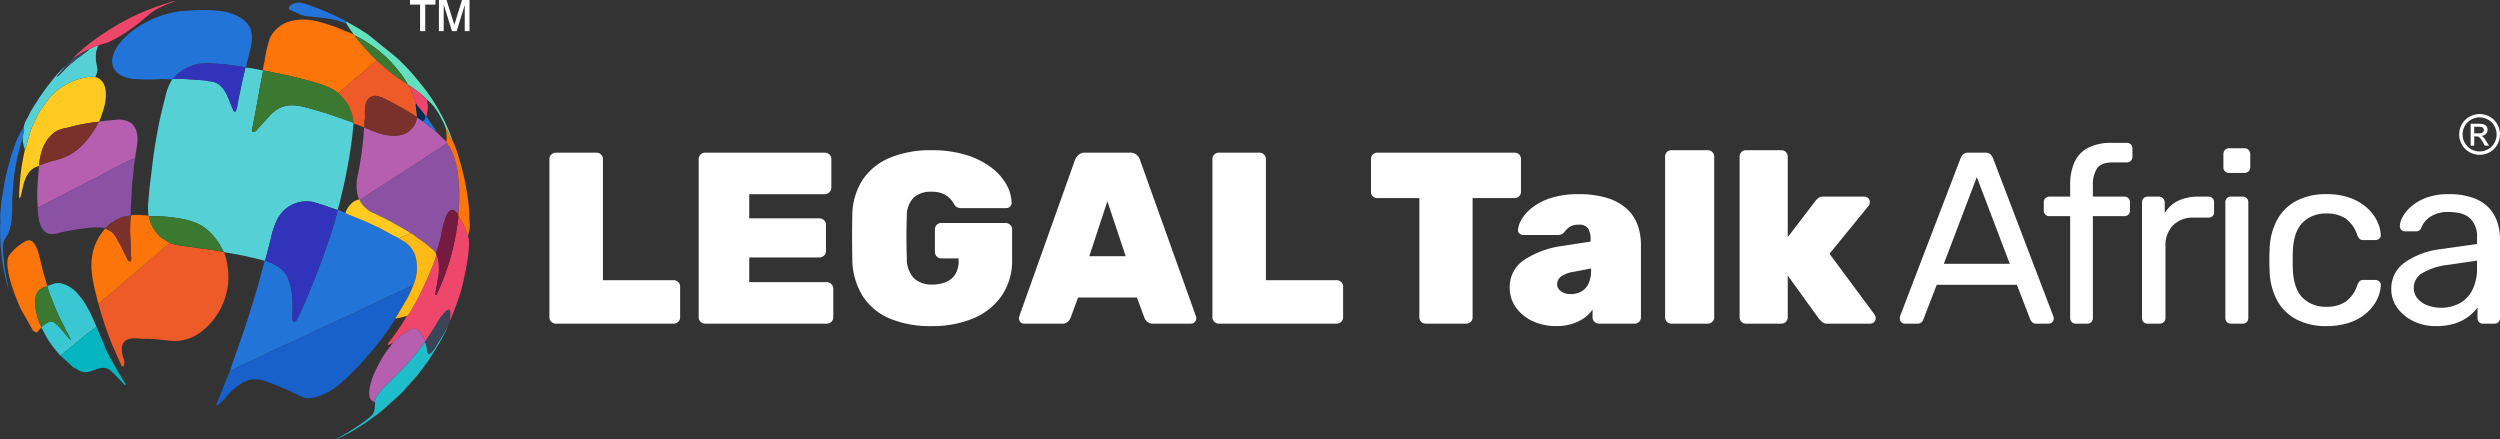 <svg xmlns="http://www.w3.org/2000/svg" viewBox="0 0 510.597 89.682"><rect x="0" y="0" width="510.597" height="89.682" fill="#333333" stroke="none"/><defs><style>.cls-1,.cls-22{fill:#fff;}.cls-1,.cls-10,.cls-11,.cls-12,.cls-13,.cls-14,.cls-15,.cls-16,.cls-17,.cls-18,.cls-19,.cls-2,.cls-20,.cls-21,.cls-3,.cls-4,.cls-5,.cls-6,.cls-7,.cls-8,.cls-9{fill-rule:evenodd;}.cls-2{fill:#55d1d5;}.cls-3{fill:#2374d9;}.cls-4{fill:#ef5b28;}.cls-5{fill:#1860ca;}.cls-6{fill:#8b51a2;}.cls-7{fill:#fb750b;}.cls-8{fill:#b65eaf;}.cls-9{fill:#3133ba;}.cls-10{fill:#ffcb22;}.cls-11{fill:#ee476b;}.cls-12{fill:#3a792f;}.cls-13{fill:#1ebdc9;}.cls-14{fill:#ffba16;}.cls-15{fill:#3bc6d3;}.cls-16{fill:#761a3f;}.cls-17{fill:#62e0c0;}.cls-18{fill:#7a312c;}.cls-19{fill:#05b5c0;}.cls-20{fill:#3b4557;}.cls-21{fill:#012c56;}</style></defs><g id="Layer_2" data-name="Layer 2"><g id="Layer_1-2" data-name="Layer 1"><path class="cls-1" d="M89.646,6.357V0h1.552l1.6,5.077L94.356,0h1.536V6.357h-.974V1.02L93.272,6.357h-.958L90.621.943V6.357Zm-3.849,0V.943h-2.06V0h5.207V.943H86.851V6.357Z"></path><path class="cls-2" d="M42.532,16.579c-.137-.143-.333-.11-.78-.164l-2.691-.193A36.823,36.823,0,0,0,35.324,16.12l-.156.097a10.477,10.477,0,0,0-1.231,2.868c-.274,1.065-.542,2.152-.818,3.279-.537,2.191-.99,4.526-1.374,6.82-.568,3.389-.759,5.934-1.201,9.042L30.22,42.002a20.495,20.495,0,0,0,.097,2.052l.097.094c3.086-.031,7.013.27,9.804,1.46a9.574,9.574,0,0,1,1.757,1.037,11.76,11.76,0,0,1,1.454,1.339,7.431,7.431,0,0,1,.62.777,8.512,8.512,0,0,1,.595.802l1.043,1.848.088.102a78.73,78.73,0,0,1,8.282,1.744l.086.01L55.3,48.835a15.765,15.765,0,0,1,1.415-4.175,6.658,6.658,0,0,1,7.055-3.428c.753.149,3.034.915,3.895,1.225.361.131.98.326,1.288.477l.002-.091a13.832,13.832,0,0,0,.562-2.047c.173-.695.318-1.373.503-2.104.365-1.443.608-2.841.899-4.313a87.048,87.048,0,0,0,1.292-9.225l.002-.09c-.269-.062-.765-.263-1.036-.36-2.542-.914-4.698-1.664-7.363-2.412-3.197-.897-5.801-1.571-8.519,1.118l-2.537,2.77-.042.051c-.236.282-.503.709-.898.706-.572-.004-.331-.537-.251-.921.617-2.947,1.152-6.338,1.766-9.405.14-.696.27-1.543.443-2.25l-.09.001c-.477-.041-1.13-.204-1.663-.293a12.232,12.232,0,0,0-1.767-.262l-.117-.027-.535,2.271c-.17.796-.34,1.518-.496,2.296S48.792,19.846,48.63,20.66c-.163.82-.238,1.89-.62,2.16-.32-.088-.248-.052-.385-.349-1.052-2.286-1.691-5.857-5.093-5.891"></path><path class="cls-3" d="M58.455,56.056c-.303-.203-.527-.689-.836-.945a9.941,9.941,0,0,0-1.004-.764,9.098,9.098,0,0,0-2.473-1.081l-.086-.01c-.177.933-.533,1.89-.777,2.862-.737,2.947-2.422,8.309-3.419,11.29l-2.873,8.228c.497-.107,2.78-1.257,3.485-1.556l4.692-2.199c2.464-1.249,5.736-2.588,8.194-3.816,2.152-1.075,4.922-2.229,6.982-3.258l14.07-6.592a.606.606,0,0,0,.1-.19,9.126,9.126,0,0,0,.311-5.817,6.517,6.517,0,0,0-1.361-2.177l-.502-.429a4.859,4.859,0,0,0-.518-.32c-.186-.112-.339-.204-.526-.314-.294-.172-.365-.182-.434-.355-.46-.086-3.416-1.777-4.018-2.08-.464-.234-.895-.399-1.335-.62-1.818-.914-4.258-1.743-5.468-2.35l-.118-.066a9.967,9.967,0,0,0-1.584-.655l-.002.091c-1.122,5.141-5.603,16.904-8.066,21.816a6.089,6.089,0,0,1-.347.681c-.352.494-.516.218-.519.217-.375-.177-.287-.251-.28-1.114.004-.465.001-.932.001-1.397s.004-.933.003-1.4c-.001-.568-.088-.722-.096-1.3a10.701,10.701,0,0,0-1.195-4.381"></path><path class="cls-4" d="M20.082,61.995a76.661,76.661,0,0,0,2.819,8.377l1.709,3.877c.193.398.144.514.591.619a1.7,1.7,0,0,0,.15-1.266c-.091-.417-.251-.679-.348-1.142-.431-2.038.223-3.372,2.431-3.366.601.001.939.052,1.403.09.467.038,1.011-.012,1.488.002,1.499.045,4.703.461,5.49.475a9.307,9.307,0,0,0,5.492-2.055,14.281,14.281,0,0,0,5.27-9.625,14.972,14.972,0,0,0-.803-6.47l-.088-.102a12.317,12.317,0,0,1-1.453-.228l-6.946-.969a13.316,13.316,0,0,1-2.605-.576L21.934,60.519c-.306.25-.635.488-.924.754a3.992,3.992,0,0,1-.928.721"></path><path class="cls-5" d="M46.987,75.636l-2.512,6.309c-.138.307-.342.609-.189.929a8.975,8.975,0,0,0,1.941-1.877,14.398,14.398,0,0,1,1.997-1.913c3.141-2.559,5.057-1.662,8.576-.252.517.208.882.359,1.382.574l3.933,1.841c2.407.52,5.879-1.531,7.522-3a58.835,58.835,0,0,0,4.391-4.361l1.793-2.024c1.041-1.24,2.512-3.093,3.397-4.423l1.562-2.344a2.969,2.969,0,0,1,.495-.905l1.441-2.469a19.088,19.088,0,0,0,1.694-3.507l-14.07,6.592c-2.06,1.029-4.83,2.183-6.982,3.258-2.457,1.228-5.73,2.567-8.194,3.816l-4.692,2.199c-.704.298-2.988,1.448-3.485,1.556"></path><path class="cls-3" d="M35.168,16.217l.156-.097a5.938,5.938,0,0,1,1.325-1.305,8.808,8.808,0,0,1,5.884-1.871,43.213,43.213,0,0,1,5.783.516l1.628.232c.355.105-.001-.08.197.088l.117.027a11.069,11.069,0,0,1,.363-1.69c.477-2.328,1.995-5.823-.88-8.056C47.075,1.99,43.386,2.023,40.093,2.064l-3.061.198a17.41,17.41,0,0,0-1.83.311,20.776,20.776,0,0,0-8.633,4.121c-4.343,3.495-5.508,8.429.347,9.392a39.051,39.051,0,0,0,6.216.052Z"></path><path class="cls-6" d="M73.427,40.817a5.141,5.141,0,0,0,.854,1.264l.573.544c.186.157.375.297.583.441a3.683,3.683,0,0,0,.735.382,69.463,69.463,0,0,1,6.287,3.303c.251.152.423.256.699.418.416.244.45.204.598.471.444.013,1.044.617,1.414.869.52.353.912.618,1.42,1.001.449.339.876.676,1.286,1.041.701.624.46.263,1.021,1.027l.166.208.816-2.724c.375-1.367,1.228-8.037,3.312-5.687.206.232.179.309.432.489.325-3.568.29-8.4-.876-11.78a10.517,10.517,0,0,0-1.439-2.82l-5.577,3.643c-.377.252-.741.461-1.136.726-.399.267-.701.48-1.13.734-.405.239-.681.459-1.068.7l-7.869,5.072c-.419.248-.677.475-1.102.681"></path><path class="cls-7" d="M53.687,14.363l.09-.001c3.608.777,10.707,2.149,13.816,3.684.662.327.96.632,1.542.961.016-.015.043-.06.05-.045L76.95,12.308C76.472,11.98,72.629,7.83,72.494,7.259c-.274-.184-.086.004-.279-.258L69.436,5.87c-.429-.173-.973-.385-1.421-.534C65.447,4.48,62.72,3.505,59.532,4.279a6.516,6.516,0,0,0-4.42,3.495,28.384,28.384,0,0,0-1.106,4.852,12.697,12.697,0,0,0-.319,1.737"></path><path class="cls-8" d="M20.268,24.785l-.092.087a18.419,18.419,0,0,1-1.93,3.103,16.027,16.027,0,0,1-2.442,2.584,8.952,8.952,0,0,1-2.024,1.28,11.874,11.874,0,0,1-2.958.99c-.52.15-1.002.325-1.473.478-.488.158-.87.34-1.368.471l0,.127c-.19,2.436-.375,3.734-.38,6.33l.097,2.216,11.16-5.772c.403-.201.82-.387,1.239-.623.947-.532,7.115-3.757,7.526-3.848.034-1.056.467-2.538.471-3.608.008-1.879-.592-3.369-2.23-3.922-1.403-.474-2.222-.167-3.642-.08-.667.041-1.263.188-1.954.185"></path><path class="cls-6" d="M7.698,42.452c.058,2.118.363,4.857,2.503,5.343a4.974,4.974,0,0,0,2.135-.314c1.455-.345,7.604-1.512,9.145-.82a5.15,5.15,0,0,1,.667-.633,3.212,3.212,0,0,1,.338-.314c.23-.185.177-.205.485-.284a4.498,4.498,0,0,1,.828-.546c.325-.177.687-.306,1.002-.468a8.918,8.918,0,0,1,1.892-.37c.012-2.158.184-4.012.278-6.044.042-.911.199-1.967.278-2.885a23.744,23.744,0,0,1,.373-2.909c-.41.091-6.578,3.316-7.526,3.848-.419.235-.836.421-1.239.623Z"></path><path class="cls-9" d="M58.455,56.056a10.701,10.701,0,0,1,1.195,4.381c.008.579.095.732.096,1.3.001.466-.003.933-.003,1.4s.003.932-.001,1.397c-.006.864-.095.937.28,1.114.003.001.168.277.519-.217a6.11,6.11,0,0,0,.347-.681c2.463-4.912,6.944-16.675,8.066-21.817-.308-.151-.927-.346-1.288-.477-.861-.311-3.141-1.076-3.894-1.225a6.658,6.658,0,0,0-7.055,3.428A15.765,15.765,0,0,0,55.3,48.835l-1.159,4.431a9.098,9.098,0,0,1,2.473,1.081,9.941,9.941,0,0,1,1.004.764c.309.256.533.742.836.945"></path><path class="cls-8" d="M81.125,27.666a2.417,2.417,0,0,1-1.13.043c-.458-.071-.752-.06-1.162-.147a11.33,11.33,0,0,1-2.024-.554c-.465-.165-.773-.287-1.225-.478a6.221,6.221,0,0,0-1.138-.452l-.088.008a69.407,69.407,0,0,1-1.186,9.242,9.51,9.51,0,0,0-.126,4.542c.088.347.209.53.281.837.134-.001.094-.032.1.112.425-.206.683-.434,1.102-.681l7.869-5.072c.387-.241.664-.461,1.068-.7.429-.253.731-.467,1.13-.734.395-.265.759-.474,1.136-.726l5.577-3.643a.474.474,0,0,1-.105-.295l-2.046-1.954c-.279-.18-.397-.382-.689-.61l-2.102-1.625c-.409-.278-.803-.571-1.212-.838a4.06,4.06,0,0,1-1.325,2.591,3.889,3.889,0,0,1-2.706,1.136"></path><path class="cls-10" d="M7.702,23.433c-.545,1.286-.875,1.717-1.49,3.398L5.195,30.377a.47.47,0,0,1-.109.182c-.31,1.525-.644,3.052-.832,4.743-.082.736-.497,4.76-.28,5.214.622-.451.497-3.884,2.257-5.657a3.557,3.557,0,0,1,1.749-.953l0-.127a12.727,12.727,0,0,1,.546-2.864,7.516,7.516,0,0,1,2.726-3.975,7.055,7.055,0,0,1,2.561-.854,36.705,36.705,0,0,1,6.362-1.215l.092-.087a23.799,23.799,0,0,0,1.171-3.579c.285-1.594.409-3.862-.944-4.937a1.739,1.739,0,0,0-1.063-.515,6.974,6.974,0,0,0-1.172-.058,9.492,9.492,0,0,0-1.028.188,12.761,12.761,0,0,0-6.795,3.723l-.254.305a37.04,37.04,0,0,0-2.481,3.522"></path><path class="cls-7" d="M26.694,44.047a36.246,36.246,0,0,0-.065,4.82c.145,1.052-.004,2.205.152,3.484.07.574.041.699-.173,1.021-.552-.043-.574-.463-1.041-1.402a12.563,12.563,0,0,1-.753-1.581,14.259,14.259,0,0,1-.878-1.534c-.178-.297-.271-.465-.465-.745-.204-.294-.332-.355-.503-.614-.253-.169-.422-.31-.725-.485-.27-.156-.501-.214-.761-.35l-1.047,1.376c-2.929,4.654-1.589,9.133-.352,13.958a3.992,3.992,0,0,0,.928-.721c.289-.266.618-.504.924-.754L34.682,49.637l-.102-.074c-.019-.012-.09-.053-.114-.066l-1.328-.814a6.111,6.111,0,0,1-1.214-1.207,7.2,7.2,0,0,1-1.511-3.33l-.097-.094c-.772-.066-2.922-.322-3.623-.006"></path><path class="cls-11" d="M89.071,51.964c-.003,1.205-3.152,8.118-4.179,9.794-.302.494-1.363,2.647-1.786,2.775A43.341,43.341,0,0,1,79.638,69.63a1.397,1.397,0,0,0-.443.864,2.521,2.521,0,0,0,.998-.559l.17-.137c.015-.012.039-.03.055-.043l.585-.53a13.922,13.922,0,0,1,2.659-1.809c1.546-.77,2.095.269,2.675,1.243l.433.777c.01.017.025.042.035.058.117.183.034.063.12.161l2.193-3.392a11.466,11.466,0,0,1,1.739-2.45c.362-.364.288-.381.814-.581.355.409.277.231.281,1.305a7.617,7.617,0,0,1-.095,1.024,11.26,11.26,0,0,0,.773-1.837c.272-.676.496-1.272.729-1.971a28.404,28.404,0,0,0,1.25-4.148c.402-1.833,1.555-7.088,1.063-9.082l-.091-.272a.521.521,0,0,1-.098-.195l-.122-.44a5.651,5.651,0,0,0-.18-.563,12.981,12.981,0,0,0-1.559-2.888,50.742,50.742,0,0,1-1.643,8.578,51.294,51.294,0,0,1-2.424,6.605,4.937,4.937,0,0,0-.399.904H88.879l.681-4.067c.177-1.284.121-3.49-.49-4.221"></path><path class="cls-12" d="M72.213,25.064c-.105-.227-.11-1.104-.382-1.947a9.56,9.56,0,0,0-.639-1.595,6.857,6.857,0,0,0-.488-.723l-1.06-1.266a2.364,2.364,0,0,1-.508-.527c-.582-.329-.88-.634-1.542-.961-3.109-1.534-10.208-2.907-13.816-3.684-.172.708-.303,1.554-.443,2.25-.614,3.066-1.149,6.458-1.766,9.405-.081.384-.321.917.251.921.395.003.662-.423.898-.706l.042-.051,2.537-2.77c2.718-2.689,5.321-2.015,8.519-1.118,2.665.747,4.821,1.498,7.363,2.412.271.098.767.298,1.036.36"></path><path class="cls-4" d="M69.135,19.006a2.364,2.364,0,0,0,.508.527l1.06,1.266a6.857,6.857,0,0,1,.488.723,9.56,9.56,0,0,1,.639,1.595c.272.843.278,1.72.382,1.947l-.002.09a8.502,8.502,0,0,0,1.062.43c.244.087.356.133.539.205a1.395,1.395,0,0,1,.545.294l.088-.008c0-.338-.008-.683-.004-1.019.006-.502.086-.549.1-1.017a19.326,19.326,0,0,1,.035-2.202c.199-1.337.771-2.248,2.232-2.268a9.373,9.373,0,0,1,1.206.342c.382.162.681.336,1.058.524a18.527,18.527,0,0,1,2.051,1.087c.683.321,1.383.75,2.048,1.144.701.415,1.341.834,1.983,1.273-.009-1.406-.392-2.474-.176-2.794-.138-.327-.197-.686-.328-1.065-.123-.355-.233-.59-.37-.935a14.981,14.981,0,0,0-.881-1.809c-.084-.118-.126-.18-.202-.269a.132.132,0,0,1-.043.004l-.143-.024c-.129-.05-.06-.025-.221-.133-.192-.129-.2-.145-.392-.27l-.838-.559A31.113,31.113,0,0,1,78.43,13.633l-1.48-1.325-7.765,6.653c-.007-.015-.034.029-.05.045"></path><path class="cls-7" d="M8.444,66.95v-.182c-.013-.018-.03-.072-.035-.058s-.028-.046-.035-.059l-.173-.385c-.093-.232-.145-.355-.211-.534-.639-1.726-1.712-5.701.513-6.817a3.921,3.921,0,0,1,1.155-.431l-.001-.09-.595-2.017c-.948-2.913-1.365-8.8-4.156-6.926a10.129,10.129,0,0,0-2.848,2.46,1.93,1.93,0,0,0-.468.929c-.45,2.44,1.161,6.634,1.893,8.464.265.66.499,1.217.773,1.834l2.395,4.215a1.198,1.198,0,0,0,.863.533c.4-.271.471-.618.93-.935"></path><path class="cls-8" d="M80.192,69.936c-.036.31.035.07-.165.36l-.719.959a24.734,24.734,0,0,0-2.563,4.326c-.611,1.212-1.605,3.886-1.284,5.351a1.386,1.386,0,0,0,1.127,1.194c.009-1.28,1.658-2.809,2.524-3.714.007-.008.179-.179.186-.186l.096-.09c.02-.018.079-.069.099-.087.264-.237.452-.435.707-.69l2.688-2.711.048-.046,1.047-1.187c.144-.166.225-.235.352-.393l2.499-3.176.092-.192c-.086-.098-.002.022-.12-.161-.01-.016-.025-.041-.035-.058l-.433-.777c-.58-.974-1.13-2.013-2.675-1.243a13.922,13.922,0,0,0-2.659,1.809l-.585.53c-.016.013-.04.032-.055.043Z"></path><path class="cls-12" d="M34.682,49.637a13.316,13.316,0,0,0,2.605.576l6.946.969a12.317,12.317,0,0,0,1.453.228l-1.043-1.848a8.512,8.512,0,0,0-.595-.802,7.431,7.431,0,0,0-.62-.777,11.76,11.76,0,0,0-1.454-1.339,9.574,9.574,0,0,0-1.757-1.037c-2.791-1.19-6.718-1.491-9.804-1.46a7.2,7.2,0,0,0,1.511,3.33,6.111,6.111,0,0,0,1.214,1.207l1.328.814c.024.013.094.054.114.066Z"></path><path class="cls-13" d="M86.833,69.847l-2.499,3.176c-.127.158-.207.227-.352.393l-1.047,1.187-.048.046L80.2,77.36c-.255.255-.443.453-.707.69-.02.018-.079.069-.099.087l-.096.09c-.007.007-.179.178-.186.186-.866.904-2.515,2.434-2.524,3.714-.022,2.644-.259,2.498-3.102,4.623l-1.983,1.275c-.172.112-.163.133-.325.233L68.829,89.544a.605.605,0,0,0-.164.138,24.237,24.237,0,0,0,3.772-1.928l1.721-1.073a48.968,48.968,0,0,0,4.091-2.986l3.814-3.448L85.036,76.89c.085-.093.087-.092.177-.195l2.013-2.642c.538-.719,4.084-6.347,4.157-7.306a8.211,8.211,0,0,0-.551,1.044l-2.086,3.406c-1.868,2.475-1.198.069-1.913-1.351"></path><path class="cls-2" d="M18.22,10.053c-.15.256-2.203,1.7-2.628,2.047-.289.236-.544.463-.817.673-1.082.834-2.699,2.667-3.165,2.979a1.716,1.716,0,0,1,.401-.623c.164-.198.256-.331.416-.515a5.527,5.527,0,0,0,.859-1.117,31.776,31.776,0,0,0-3.154,3.57,42.454,42.454,0,0,0-2.839,4.051,22.471,22.471,0,0,0-1.651,2.898,5.412,5.412,0,0,0-.829,2.07A1.443,1.443,0,0,1,4.8,27.187a3.63,3.63,0,0,0-.173,1.133,7.267,7.267,0,0,0,.46,2.24.47.47,0,0,0,.109-.182l1.017-3.546c.615-1.682.945-2.113,1.49-3.398a37.04,37.04,0,0,1,2.481-3.522l.254-.305a12.761,12.761,0,0,1,6.795-3.723,9.492,9.492,0,0,1,1.028-.188,6.974,6.974,0,0,1,1.172.058,3.661,3.661,0,0,0,.472-1.49c-.003-.815-.875-2.815.173-4.934-.235-.109-.723.191-.926.28-.188.083-.32.118-.525.221a4.04,4.04,0,0,1-.405.223"></path><path class="cls-14" d="M81.478,48.614c.07.172.14.183.434.355.187.11.34.202.526.314a4.859,4.859,0,0,1,.518.32l.502.429A6.517,6.517,0,0,1,84.82,52.208a9.126,9.126,0,0,1-.311,5.817.606.606,0,0,1-.1.19,19.088,19.088,0,0,1-1.694,3.507l-1.441,2.469a2.969,2.969,0,0,0-.495.905,8.31,8.31,0,0,1,1.138-.26c.429-.102.783-.196,1.188-.304.424-.127,1.484-2.281,1.786-2.775,1.027-1.676,4.175-8.589,4.179-9.794l-.008-.18-.166-.208c-.561-.764-.32-.402-1.021-1.027-.41-.365-.837-.702-1.286-1.041-.507-.383-.899-.647-1.42-1.001-.37-.252-.971-.856-1.414-.869-.129.188.045.041-.258.194l-.87.342a5.328,5.328,0,0,1-1.149.44"></path><path class="cls-15" d="M13.098,66.65A7.166,7.166,0,0,0,13.783,68.04l.715,1.431a2.316,2.316,0,0,1-.641-.666l-.436-.495c-.013-.015-.03-.036-.042-.051l-.042-.051c-.012-.015-.03-.036-.043-.051l-.566-.644c-2.154-2.585-2.486-2.018-4.284-.745V66.95a.645.645,0,0,1,.126.16l1.143,2.115A23.12,23.12,0,0,0,12.36,72.633L16,69.669a45.546,45.546,0,0,1,3.71-2.91c-.161-.319-.236-.626-.4-.987l-.91-1.978c-.177-.315-.333-.634-.543-.957a12.266,12.266,0,0,0-1.735-2.535,6.606,6.606,0,0,0-3.617-2.433c-1.248-.226-1.952.317-2.848.525l.001.09a17.349,17.349,0,0,0,.728,2.154c.695,1.724,1.347,3.411,2.187,5.075Z"></path><path class="cls-3" d="M4.627,28.319A3.63,3.63,0,0,1,4.8,27.187a1.443,1.443,0,0,0,.013-1.101C3.16,28.008,1.564,34.143.974,37.048l-.707,4.227c-.075.747-.112,1.547-.189,2.233-.092.816.071,1.665-.04,2.474a48.834,48.834,0,0,0,.354,6.865,47.856,47.856,0,0,0,1.28,6.08c.009.017.029.047.037.06a.65.65,0,0,0,.038.06l-.705-3.772c-.117-.726-.161-1.22-.243-1.991-.119-1.11-.381-3.127.025-4.1a12.066,12.066,0,0,1,.826-1.407,9.539,9.539,0,0,0,.771-3.698c.165-1.248-.036-3.093.134-4.334.148-1.081.115-2.339.369-4.099a43.691,43.691,0,0,1,1.527-6.852c.012-.039.057-.186.066-.213l.081-.199a.452.452,0,0,1,.03-.063"></path><path class="cls-9" d="M42.532,16.579c3.402.034,4.04,3.605,5.093,5.891.137.298.065.261.385.349.382-.269.457-1.34.62-2.16.162-.814.323-1.534.479-2.313s.327-1.5.496-2.296l.535-2.271c-.198-.169.158.016-.197-.088L48.316,13.46a43.213,43.213,0,0,0-5.783-.516,8.808,8.808,0,0,0-5.884,1.871A5.938,5.938,0,0,0,35.324,16.12a36.823,36.823,0,0,1,3.737.102l2.691.193c.448.054.644.021.78.164"></path><path class="cls-16" d="M89.063,51.783l.008.18c.611.731.667,2.936.49,4.221l-.681,4.067h.279a4.937,4.937,0,0,1,.399-.904,51.294,51.294,0,0,0,2.424-6.605,50.742,50.742,0,0,0,1.643-8.578v-.302c-.253-.18-.227-.257-.432-.489-2.084-2.351-2.937,4.319-3.312,5.687Z"></path><path class="cls-17" d="M70.723,4.766l.189.279c.056.101.085.186.155.311L72.215,7.001c.193.262.005.074.279.258a27.117,27.117,0,0,1,4.748,3,25.64,25.64,0,0,1,3.829,3.805c.384.515.765.919,1.142,1.464.36.521.67.981.986,1.54.075.089.117.151.202.269a23.994,23.994,0,0,1,2.934,2.169l.678.625c.006.006.179.175.187.183a11.441,11.441,0,0,1,2.198,2.552c.337.552.566.986.863,1.557a11.907,11.907,0,0,1,.757,1.662,11.566,11.566,0,0,1,.905,1.89,3.451,3.451,0,0,1,.306.718c.113-.149.073.059.078-.28a21.021,21.021,0,0,0-.769-2.007,37.158,37.158,0,0,0-5.32-8.924c-.438-.581-.845-1.026-1.29-1.596a47.367,47.367,0,0,0-3.801-4.019l-5.86-4.753a49.629,49.629,0,0,0-4.544-2.718Z"></path><path class="cls-10" d="M70.539,43.498l.118.066c1.21.607,3.65,1.436,5.468,2.35.44.221.871.386,1.335.62.602.303,3.558,1.994,4.018,2.08a5.328,5.328,0,0,0,1.149-.44l.87-.342c.303-.153.129-.006.258-.194-.147-.268-.181-.227-.598-.471-.276-.162-.448-.266-.699-.418a69.463,69.463,0,0,0-6.287-3.303,3.683,3.683,0,0,1-.735-.382c-.208-.144-.397-.284-.583-.441l-.573-.544a5.141,5.141,0,0,1-.854-1.264c-.006-.144.034-.114-.1-.112-.334.17-.617.191-.98.409a4.689,4.689,0,0,0-1.808,2.385"></path><path class="cls-11" d="M14.956,11.842c.178.075-.079.075.124-.011L16.48,10.94a10.501,10.501,0,0,1,1.74-.887,4.04,4.04,0,0,0,.405-.223c.205-.103.337-.138.525-.221.203-.089.692-.39.926-.28.686-.32,1.572-.467,2.271-.806.738-.358,1.392-.674,2.079-1.086A37.937,37.937,0,0,0,28.947,4.23c.186-.166.235-.18.414-.331.188-.16.231-.236.439-.398A15.505,15.505,0,0,1,31.593,2.127,19.897,19.897,0,0,1,35.726.302c.173-.077.084-.031.179-.094A7.278,7.278,0,0,0,34.337.591c-1.584.461-3.02.994-4.546,1.598A46.143,46.143,0,0,0,24.3,4.89a50.882,50.882,0,0,0-4.917,3.18,32.806,32.806,0,0,0-4.427,3.772"></path><path class="cls-12" d="M8.444,66.767c1.798-1.274,2.13-1.84,4.284.745l.566.644c.013.015.03.036.043.051l.042.051c.013.015.03.036.042.051l.436.495a2.316,2.316,0,0,0,.641.666L13.783,68.04a7.149,7.149,0,0,1-.685-1.389l-.525-.938c-.84-1.665-1.492-3.351-2.187-5.075a17.349,17.349,0,0,1-.728-2.154,3.921,3.921,0,0,0-1.155.431C6.279,60.031,7.351,64.006,7.99,65.732c.066.178.118.301.211.534l.173.385c.007.013.03.072.035.059s.021.04.035.058"></path><path class="cls-7" d="M91.203,28.966a.474.474,0,0,0,.105.295,10.517,10.517,0,0,1,1.439,2.82c1.166,3.381,1.201,8.213.876,11.78v.302a12.981,12.981,0,0,1,1.559,2.888,5.651,5.651,0,0,1,.18.563l.122.44a.521.521,0,0,0,.098.195c.558-2.488.345-1.686.277-4.008a27.147,27.147,0,0,0-.368-4.1,48.042,48.042,0,0,0-1.603-7.335,26.899,26.899,0,0,0-1.11-3.358l-.469-1.038c-.005.34.035.131-.078.28a3.451,3.451,0,0,0-.306-.718,11.566,11.566,0,0,0-.905-1.89c.039.484.183.823.189,1.393.006.492-.002.996-.005,1.488"></path><path class="cls-18" d="M13.781,31.839a8.952,8.952,0,0,0,2.024-1.28,16.027,16.027,0,0,0,2.442-2.584,18.419,18.419,0,0,0,1.93-3.103,36.705,36.705,0,0,0-6.362,1.215,7.055,7.055,0,0,0-2.561.854,7.516,7.516,0,0,0-2.726,3.975,12.727,12.727,0,0,0-.546,2.864c.497-.131.88-.313,1.368-.471.472-.153.953-.329,1.473-.478a11.874,11.874,0,0,0,2.958-.99"></path><path class="cls-19" d="M15.616,75.329a3.54,3.54,0,0,0,1.245.617c1.494.401,3.023-1.056,4.689-.779.774.129,1.666,1.117,2.183,1.634l1.372,1.42c.177.239.235.379.563.465-.037-.444-.285-.642-.495-.998-.73-1.233-3.593-6.016-3.788-7.025L19.71,66.759a45.546,45.546,0,0,0-3.71,2.91l-3.64,2.965,2.333,2.131a2.43,2.43,0,0,0,.924.565"></path><path class="cls-20" d="M86.925,69.655l-.092.192c.715,1.419.044,3.826,1.913,1.351l2.086-3.406a8.211,8.211,0,0,1,.551-1.044,3.622,3.622,0,0,0,.474-1.187,7.617,7.617,0,0,0,.095-1.024c-.004-1.074.073-.896-.281-1.305-.527.2-.452.218-.814.581a11.466,11.466,0,0,0-1.739,2.45Z"></path><path class="cls-3" d="M70.723,4.766l.001-.371-.651-.373A49.156,49.156,0,0,0,61.748.617a2.804,2.804,0,0,0-2.421.478c-.286.249-.331.302-.331.785l2.478,1.152c.971.465,5.225.441,7.844,1.279.437.14.938.345,1.405.455"></path><path class="cls-12" d="M76.95,12.308l1.48,1.325a31.113,31.113,0,0,0,3.132,2.453l.838.559c.192.125.199.141.392.27.161.108.092.083.221.133l.143.024a.132.132,0,0,0,.043-.004c-.316-.558-.626-1.019-.986-1.54-.377-.546-.759-.949-1.142-1.464a25.64,25.64,0,0,0-3.829-3.805,27.117,27.117,0,0,0-4.748-3c.136.571,3.978,4.721,4.456,5.049"></path><path class="cls-18" d="M81.125,27.666a3.889,3.889,0,0,0,2.706-1.136A4.06,4.06,0,0,0,85.156,23.94c-.642-.439-1.282-.858-1.983-1.273-.665-.394-1.365-.824-2.048-1.144a18.527,18.527,0,0,0-2.051-1.087c-.377-.188-.677-.362-1.058-.524a9.373,9.373,0,0,0-1.206-.342c-1.46.021-2.033.932-2.232,2.268a19.326,19.326,0,0,0-.035,2.202c-.014.468-.094.515-.1,1.017-.004.337.004.682.004,1.019a6.221,6.221,0,0,1,1.138.452c.452.191.76.313,1.225.478a11.33,11.33,0,0,0,2.024.554c.41.088.704.076,1.162.147a2.417,2.417,0,0,0,1.13-.043"></path><path class="cls-18" d="M24.814,50.389a12.563,12.563,0,0,0,.753,1.581c.467.939.489,1.359,1.041,1.402.215-.322.243-.448.173-1.021-.157-1.28-.007-2.433-.152-3.484a36.246,36.246,0,0,1,.065-4.82,8.918,8.918,0,0,0-1.892.37c-.315.162-.677.291-1.002.468a4.498,4.498,0,0,0-.828.546c-.308.079-.255.099-.485.284a3.212,3.212,0,0,0-.338.314,5.15,5.15,0,0,0-.667.633c.26.136.492.194.761.35.304.175.472.316.725.485.171.259.299.32.503.614.194.28.287.448.465.745a14.259,14.259,0,0,0,.878,1.534"></path><path class="cls-11" d="M84.98,21.146a1.676,1.676,0,0,0,.44.671c.208.252.334.38.545.665a6.09,6.09,0,0,1,.957,1.369l.185-.093a12.56,12.56,0,0,0,.277-1.685c.035-.511-.174-1.253-.185-1.76-.008-.008-.181-.177-.187-.183l-.678-.625a23.994,23.994,0,0,0-2.934-2.169,14.981,14.981,0,0,1,.881,1.809c.137.346.247.58.37.935.131.379.19.738.328,1.065"></path><path class="cls-21" d="M85.156,23.94c.409.266.802.559,1.212.838a1.212,1.212,0,0,0,.555-.926,6.09,6.09,0,0,0-.957-1.369c-.211-.285-.338-.413-.545-.665a1.676,1.676,0,0,1-.44-.671c-.216.32.168,1.387.176,2.794"></path><path class="cls-20" d="M14.956,11.842l-1.671,1.655a5.527,5.527,0,0,1-.859,1.117c-.16.184-.252.317-.416.515a1.716,1.716,0,0,0-.401.623c.466-.312,2.083-2.145,3.165-2.979.273-.21.528-.437.817-.673.425-.347,2.478-1.791,2.628-2.047a10.501,10.501,0,0,0-1.74.887l-1.401.891c-.202.086.054.086-.124.011"></path><path class="cls-3" d="M86.923,23.852a1.212,1.212,0,0,1-.555.926l2.102,1.625c.291.228.41.43.689.61-.172-.627-1.924-2.795-2.049-3.254Z"></path><path class="cls-1" d="M505.329,27.233h.878a1.422,1.422,0,0,0,.859-.186.607.607,0,0,0,.23-.493.6.6,0,0,0-.111-.354.646.646,0,0,0-.305-.234,2.299,2.299,0,0,0-.727-.077h-.823Zm-.724,2.521V25.277h1.541a3.767,3.767,0,0,1,1.144.124,1.105,1.105,0,0,1,.565.433,1.147,1.147,0,0,1,.209.656,1.183,1.183,0,0,1-.352.854,1.391,1.391,0,0,1-.933.409,1.198,1.198,0,0,1,.381.237,5.021,5.021,0,0,1,.663.888l.546.876h-.878l-.399-.705a3.586,3.586,0,0,0-.759-1.044.92.92,0,0,0-.578-.15h-.426v1.899Zm1.829-5.777a3.558,3.558,0,0,0-1.711.45,3.227,3.227,0,0,0-1.3,1.287,3.46,3.46,0,0,0-.007,3.467,3.266,3.266,0,0,0,1.289,1.287,3.466,3.466,0,0,0,3.458,0,3.249,3.249,0,0,0,1.287-1.287,3.478,3.478,0,0,0-.009-3.467,3.2,3.2,0,0,0-1.3-1.287A3.559,3.559,0,0,0,506.435,23.977Zm0-.689a4.265,4.265,0,0,1,2.048.539,3.826,3.826,0,0,1,1.556,1.539,4.182,4.182,0,0,1,.008,4.16,3.852,3.852,0,0,1-1.54,1.543,4.182,4.182,0,0,1-4.147,0,3.872,3.872,0,0,1-1.543-1.543,4.171,4.171,0,0,1,.008-4.16,3.859,3.859,0,0,1,1.56-1.539A4.266,4.266,0,0,1,506.435,23.288Z"></path><path class="cls-22" d="M248.92,66.101a1.28,1.28,0,0,1-.898-.374,1.215,1.215,0,0,1-.399-.923V32.474a1.215,1.215,0,0,1,.399-.923,1.28,1.28,0,0,1,.898-.374h8.282a1.339,1.339,0,0,1,.948.374,1.216,1.216,0,0,1,.399.923V57.221h14.419a1.339,1.339,0,0,1,.948.374,1.215,1.215,0,0,1,.399.923V64.804a1.216,1.216,0,0,1-.399.923,1.34,1.34,0,0,1-.948.374Zm-26.443-13.77h7.434l-3.742-11.226Zm-13.322,13.77a.976.976,0,0,1-.748-.324,1.176,1.176,0,0,1-.25-1.123l11.376-31.931a2.893,2.893,0,0,1,.698-1.048,1.888,1.888,0,0,1,1.397-.499h9.13a1.959,1.959,0,0,1,1.447.499,2.382,2.382,0,0,1,.649,1.048L244.28,64.654a1.108,1.108,0,0,1,.05.349,1.107,1.107,0,0,1-1.098,1.098h-7.684a1.702,1.702,0,0,1-1.247-.399,2.501,2.501,0,0,1-.549-.748l-1.547-4.191H220.182l-1.546,4.191a2.68,2.68,0,0,1-.524.748,1.689,1.689,0,0,1-1.272.399ZM190.247,66.6a21.415,21.415,0,0,1-8.482-1.522,12.202,12.202,0,0,1-5.538-4.565,14.358,14.358,0,0,1-2.146-7.534q-.05-2.095-.05-4.515t.05-4.565a13.42,13.42,0,0,1,2.171-7.284,12.397,12.397,0,0,1,5.613-4.44,21.677,21.677,0,0,1,8.382-1.497,23.812,23.812,0,0,1,6.835.898,16.793,16.793,0,0,1,5.114,2.445,11.551,11.551,0,0,1,3.243,3.468,8.169,8.169,0,0,1,1.173,3.966.975.975,0,0,1-.324.748,1.102,1.102,0,0,1-.773.3h-9.18a1.802,1.802,0,0,1-.798-.15,1.724,1.724,0,0,1-.549-.449,6.614,6.614,0,0,0-.774-1.147,4.359,4.359,0,0,0-1.472-1.123,5.601,5.601,0,0,0-2.494-.474,5.171,5.171,0,0,0-3.642,1.197,5.226,5.226,0,0,0-1.397,3.792q-.15,4.191,0,8.581a5.674,5.674,0,0,0,1.472,4.116,5.251,5.251,0,0,0,3.717,1.272,7.274,7.274,0,0,0,2.769-.499,4.066,4.066,0,0,0,1.921-1.571,4.991,4.991,0,0,0,.698-2.769V52.78h-3.542a1.214,1.214,0,0,1-.923-.399,1.28,1.28,0,0,1-.374-.898v-4.64a1.278,1.278,0,0,1,1.297-1.297h13.122a1.339,1.339,0,0,1,.948.374,1.215,1.215,0,0,1,.399.923V52.93a12.789,12.789,0,0,1-2.096,7.434,13.189,13.189,0,0,1-5.787,4.64A21.466,21.466,0,0,1,190.247,66.6Zm-46.25-.499a1.28,1.28,0,0,1-.898-.374,1.215,1.215,0,0,1-.399-.923V32.474a1.214,1.214,0,0,1,.399-.923,1.28,1.28,0,0,1,.898-.374H168.444a1.339,1.339,0,0,1,.948.374,1.214,1.214,0,0,1,.399.923v5.887a1.241,1.241,0,0,1-.399.898,1.296,1.296,0,0,1-.948.399H153.027v4.939h14.319a1.339,1.339,0,0,1,.948.374,1.216,1.216,0,0,1,.399.923v5.388a1.216,1.216,0,0,1-.399.923,1.34,1.34,0,0,1-.948.374H153.027V57.62h15.816a1.363,1.363,0,0,1,1.347,1.347V64.804a1.215,1.215,0,0,1-.399.923,1.339,1.339,0,0,1-.948.374Zm-30.484,0a1.281,1.281,0,0,1-.898-.374,1.215,1.215,0,0,1-.399-.923V32.474a1.215,1.215,0,0,1,.399-.923,1.281,1.281,0,0,1,.898-.374h8.282a1.339,1.339,0,0,1,.948.374,1.214,1.214,0,0,1,.399.923V57.221h14.419a1.339,1.339,0,0,1,.948.374,1.214,1.214,0,0,1,.399.923V64.804a1.215,1.215,0,0,1-.399.923,1.34,1.34,0,0,1-.948.374Z"></path><path class="cls-22" d="M356.593,66.101a1.278,1.278,0,0,1-1.297-1.297V31.975a1.278,1.278,0,0,1,1.297-1.297h7.234a1.278,1.278,0,0,1,1.297,1.297V48.439l5.687-7.434a4.236,4.236,0,0,1,.549-.549,1.489,1.489,0,0,1,.998-.299h8.382a1.11,1.11,0,0,1,1.148,1.147,1.582,1.582,0,0,1-.075.449.611.611,0,0,1-.225.349l-7.933,9.729,9.18,12.373a1.427,1.427,0,0,1,.249.748,1.109,1.109,0,0,1-1.147,1.147h-8.681a1.478,1.478,0,0,1-1.073-.324,7.294,7.294,0,0,0-.574-.524l-6.486-8.981V64.804a1.278,1.278,0,0,1-1.297,1.297Zm-15.217,0a1.278,1.278,0,0,1-1.297-1.297V31.975a1.278,1.278,0,0,1,1.297-1.297H348.81a1.281,1.281,0,0,1,.898.374,1.217,1.217,0,0,1,.399.923V64.804a1.216,1.216,0,0,1-.399.923,1.281,1.281,0,0,1-.898.374ZM320.77,60.064a4.465,4.465,0,0,0,2.195-.524,3.512,3.512,0,0,0,1.472-1.621,6.36,6.36,0,0,0,.524-2.744v-.349l-3.592.698a5.667,5.667,0,0,0-2.594.998,1.937,1.937,0,0,0-.749,1.497,1.658,1.658,0,0,0,.349,1.048,2.452,2.452,0,0,0,.973.723A3.5,3.5,0,0,0,320.77,60.064ZM317.876,66.6a11.162,11.162,0,0,1-4.914-1.048,8.512,8.512,0,0,1-3.393-2.819,6.824,6.824,0,0,1-1.222-3.966,6.577,6.577,0,0,1,2.919-5.663,18.566,18.566,0,0,1,7.808-2.869l5.787-.898v-.349a4.331,4.331,0,0,0-.499-2.32,2.209,2.209,0,0,0-1.996-.773,3.201,3.201,0,0,0-1.696.399,4.311,4.311,0,0,0-1.197,1.147,1.672,1.672,0,0,1-1.297.549h-7.035a1.166,1.166,0,0,1-.823-.299.901.901,0,0,1-.274-.798,5.014,5.014,0,0,1,.748-2.12,8.642,8.642,0,0,1,2.171-2.395,12.24,12.24,0,0,1,3.817-1.946,18.109,18.109,0,0,1,5.638-.773,19.366,19.366,0,0,1,5.738.749,10.831,10.831,0,0,1,3.942,2.095,8.23,8.23,0,0,1,2.295,3.268,11.663,11.663,0,0,1,.748,4.266V64.804a1.277,1.277,0,0,1-1.297,1.297h-7.234a1.339,1.339,0,0,1-.948-.374,1.215,1.215,0,0,1-.399-.923V63.208a6.36,6.36,0,0,1-1.722,1.746,9.132,9.132,0,0,1-2.494,1.197A10.489,10.489,0,0,1,317.876,66.6Zm-26.692-.499a1.278,1.278,0,0,1-1.297-1.297V40.457h-8.582a1.278,1.278,0,0,1-1.297-1.297V32.474a1.278,1.278,0,0,1,1.297-1.297h28.039a1.278,1.278,0,0,1,1.297,1.297V39.16a1.278,1.278,0,0,1-1.297,1.297H300.763V64.804a1.278,1.278,0,0,1-1.297,1.297Z"></path><path class="cls-22" d="M498.523,62.858a8.057,8.057,0,0,0,3.742-.873,6.208,6.208,0,0,0,2.669-2.719,9.888,9.888,0,0,0,.973-4.64V53.229l-5.787.848a13.361,13.361,0,0,0-5.339,1.671,3.46,3.46,0,0,0-1.796,2.969,3.357,3.357,0,0,0,.823,2.32,4.964,4.964,0,0,0,2.095,1.372,7.818,7.818,0,0,0,2.62.449M497.475,66.6a10.216,10.216,0,0,1-4.54-.998,8.78,8.78,0,0,1-3.293-2.694,6.323,6.323,0,0,1-1.247-3.842,6.461,6.461,0,0,1,2.794-5.488,16.047,16.047,0,0,1,7.284-2.694l7.434-1.048V48.389a5.004,5.004,0,0,0-1.372-3.742q-1.372-1.347-4.465-1.347a6.533,6.533,0,0,0-3.592.898,4.787,4.787,0,0,0-1.946,2.295,1.06,1.06,0,0,1-1.048.748h-2.245a1.019,1.019,0,0,1-.824-.324,1.158,1.158,0,0,1-.274-.773,4.189,4.189,0,0,1,.574-1.846,7.581,7.581,0,0,1,1.771-2.146,10.206,10.206,0,0,1,3.068-1.771,12.706,12.706,0,0,1,4.566-.723,14.332,14.332,0,0,1,5.039.773,8.104,8.104,0,0,1,3.218,2.071,7.925,7.925,0,0,1,1.696,2.943,10.952,10.952,0,0,1,.524,3.343V64.954a1.109,1.109,0,0,1-1.148,1.147h-2.295a1.097,1.097,0,0,1-.848-.324,1.166,1.166,0,0,1-.299-.823V62.808a9.173,9.173,0,0,1-1.746,1.771,9.272,9.272,0,0,1-2.744,1.447A12.369,12.369,0,0,1,497.475,66.6Zm-22.359,0a12.803,12.803,0,0,1-6.112-1.372,9.54,9.54,0,0,1-3.966-3.942,13.535,13.535,0,0,1-1.497-6.162q-.05-.748-.05-1.996t.05-1.996a13.536,13.536,0,0,1,1.497-6.162,9.54,9.54,0,0,1,3.966-3.942,12.803,12.803,0,0,1,6.112-1.372,13.81,13.81,0,0,1,4.964.798,10.543,10.543,0,0,1,3.418,2.046,8.677,8.677,0,0,1,2.021,2.694,7.179,7.179,0,0,1,.723,2.744.873.873,0,0,1-.299.798,1.258,1.258,0,0,1-.848.3H482.7a1.089,1.089,0,0,1-.749-.225,2.384,2.384,0,0,1-.499-.774,6.639,6.639,0,0,0-2.445-3.442A6.947,6.947,0,0,0,475.166,43.6a6.629,6.629,0,0,0-4.864,1.846q-1.871,1.846-2.021,5.937-.05,1.796,0,3.492.15,4.141,2.021,5.962a6.681,6.681,0,0,0,4.864,1.821,6.95,6.95,0,0,0,3.842-.998,6.639,6.639,0,0,0,2.445-3.443,2.769,2.769,0,0,1,.499-.798,1.016,1.016,0,0,1,.749-.249h2.395a1.2,1.2,0,0,1,.848.324.935.935,0,0,1,.299.823,7.276,7.276,0,0,1-.449,2.145,8.239,8.239,0,0,1-1.272,2.22,9.293,9.293,0,0,1-2.171,1.996,11.032,11.032,0,0,1-3.093,1.397A14.827,14.827,0,0,1,475.116,66.6ZM455.252,35.318A1.109,1.109,0,0,1,454.104,34.17V31.476a1.203,1.203,0,0,1,.324-.848,1.075,1.075,0,0,1,.823-.349h3.143a1.192,1.192,0,0,1,1.197,1.198V34.17a1.074,1.074,0,0,1-.349.823,1.201,1.201,0,0,1-.848.324Zm.399,30.783a1.11,1.11,0,0,1-1.148-1.147V41.305a1.11,1.11,0,0,1,1.148-1.147h2.395a1.109,1.109,0,0,1,1.147,1.147V64.954a1.109,1.109,0,0,1-1.147,1.147Zm-17.021,0a1.11,1.11,0,0,1-1.148-1.147V41.355a1.201,1.201,0,0,1,.325-.848,1.074,1.074,0,0,1,.823-.349h2.295a1.192,1.192,0,0,1,1.197,1.197V43.55a6.335,6.335,0,0,1,2.744-2.545,9.639,9.639,0,0,1,4.241-.848h1.946a1.11,1.11,0,0,1,1.148,1.147v2.046a1.035,1.035,0,0,1-.324.798,1.167,1.167,0,0,1-.823.299H448.06a5.679,5.679,0,0,0-4.241,1.572,5.816,5.816,0,0,0-1.547,4.266V64.954a1.074,1.074,0,0,1-.349.823,1.202,1.202,0,0,1-.848.324Zm-14.676,0a1.109,1.109,0,0,1-1.147-1.147V44.149h-4.241a1.11,1.11,0,0,1-1.147-1.147V41.305a1.11,1.11,0,0,1,1.147-1.147h4.241V37.663a10.967,10.967,0,0,1,.848-4.465,6.197,6.197,0,0,1,2.719-2.969,10.263,10.263,0,0,1,5.014-1.048h2.993a1.109,1.109,0,0,1,1.147,1.148V32.025a1.11,1.11,0,0,1-1.147,1.147h-2.894q-2.345,0-3.193,1.222a6.138,6.138,0,0,0-.848,3.517v2.245h6.436a1.11,1.11,0,0,1,1.147,1.147v1.696a1.11,1.11,0,0,1-1.147,1.147H427.447V64.954A1.109,1.109,0,0,1,426.3,66.101ZM397.005,53.878h13.471l-6.735-17.711Zm-7.983,12.223a1.023,1.023,0,0,1-.998-.998,3.345,3.345,0,0,1,.05-.549l12.373-32.28a2.01,2.01,0,0,1,.549-.798,1.574,1.574,0,0,1,1.048-.299h3.393a1.574,1.574,0,0,1,1.048.299,2.01,2.01,0,0,1,.549.798l12.323,32.28a1.746,1.746,0,0,1,.1.549,1.023,1.023,0,0,1-.998.998h-2.545a1.131,1.131,0,0,1-.873-.299,1.883,1.883,0,0,1-.374-.549l-2.744-7.085H395.558l-2.744,7.085a1.153,1.153,0,0,1-.349.549,1.218,1.218,0,0,1-.898.299Z"></path></g></g></svg>